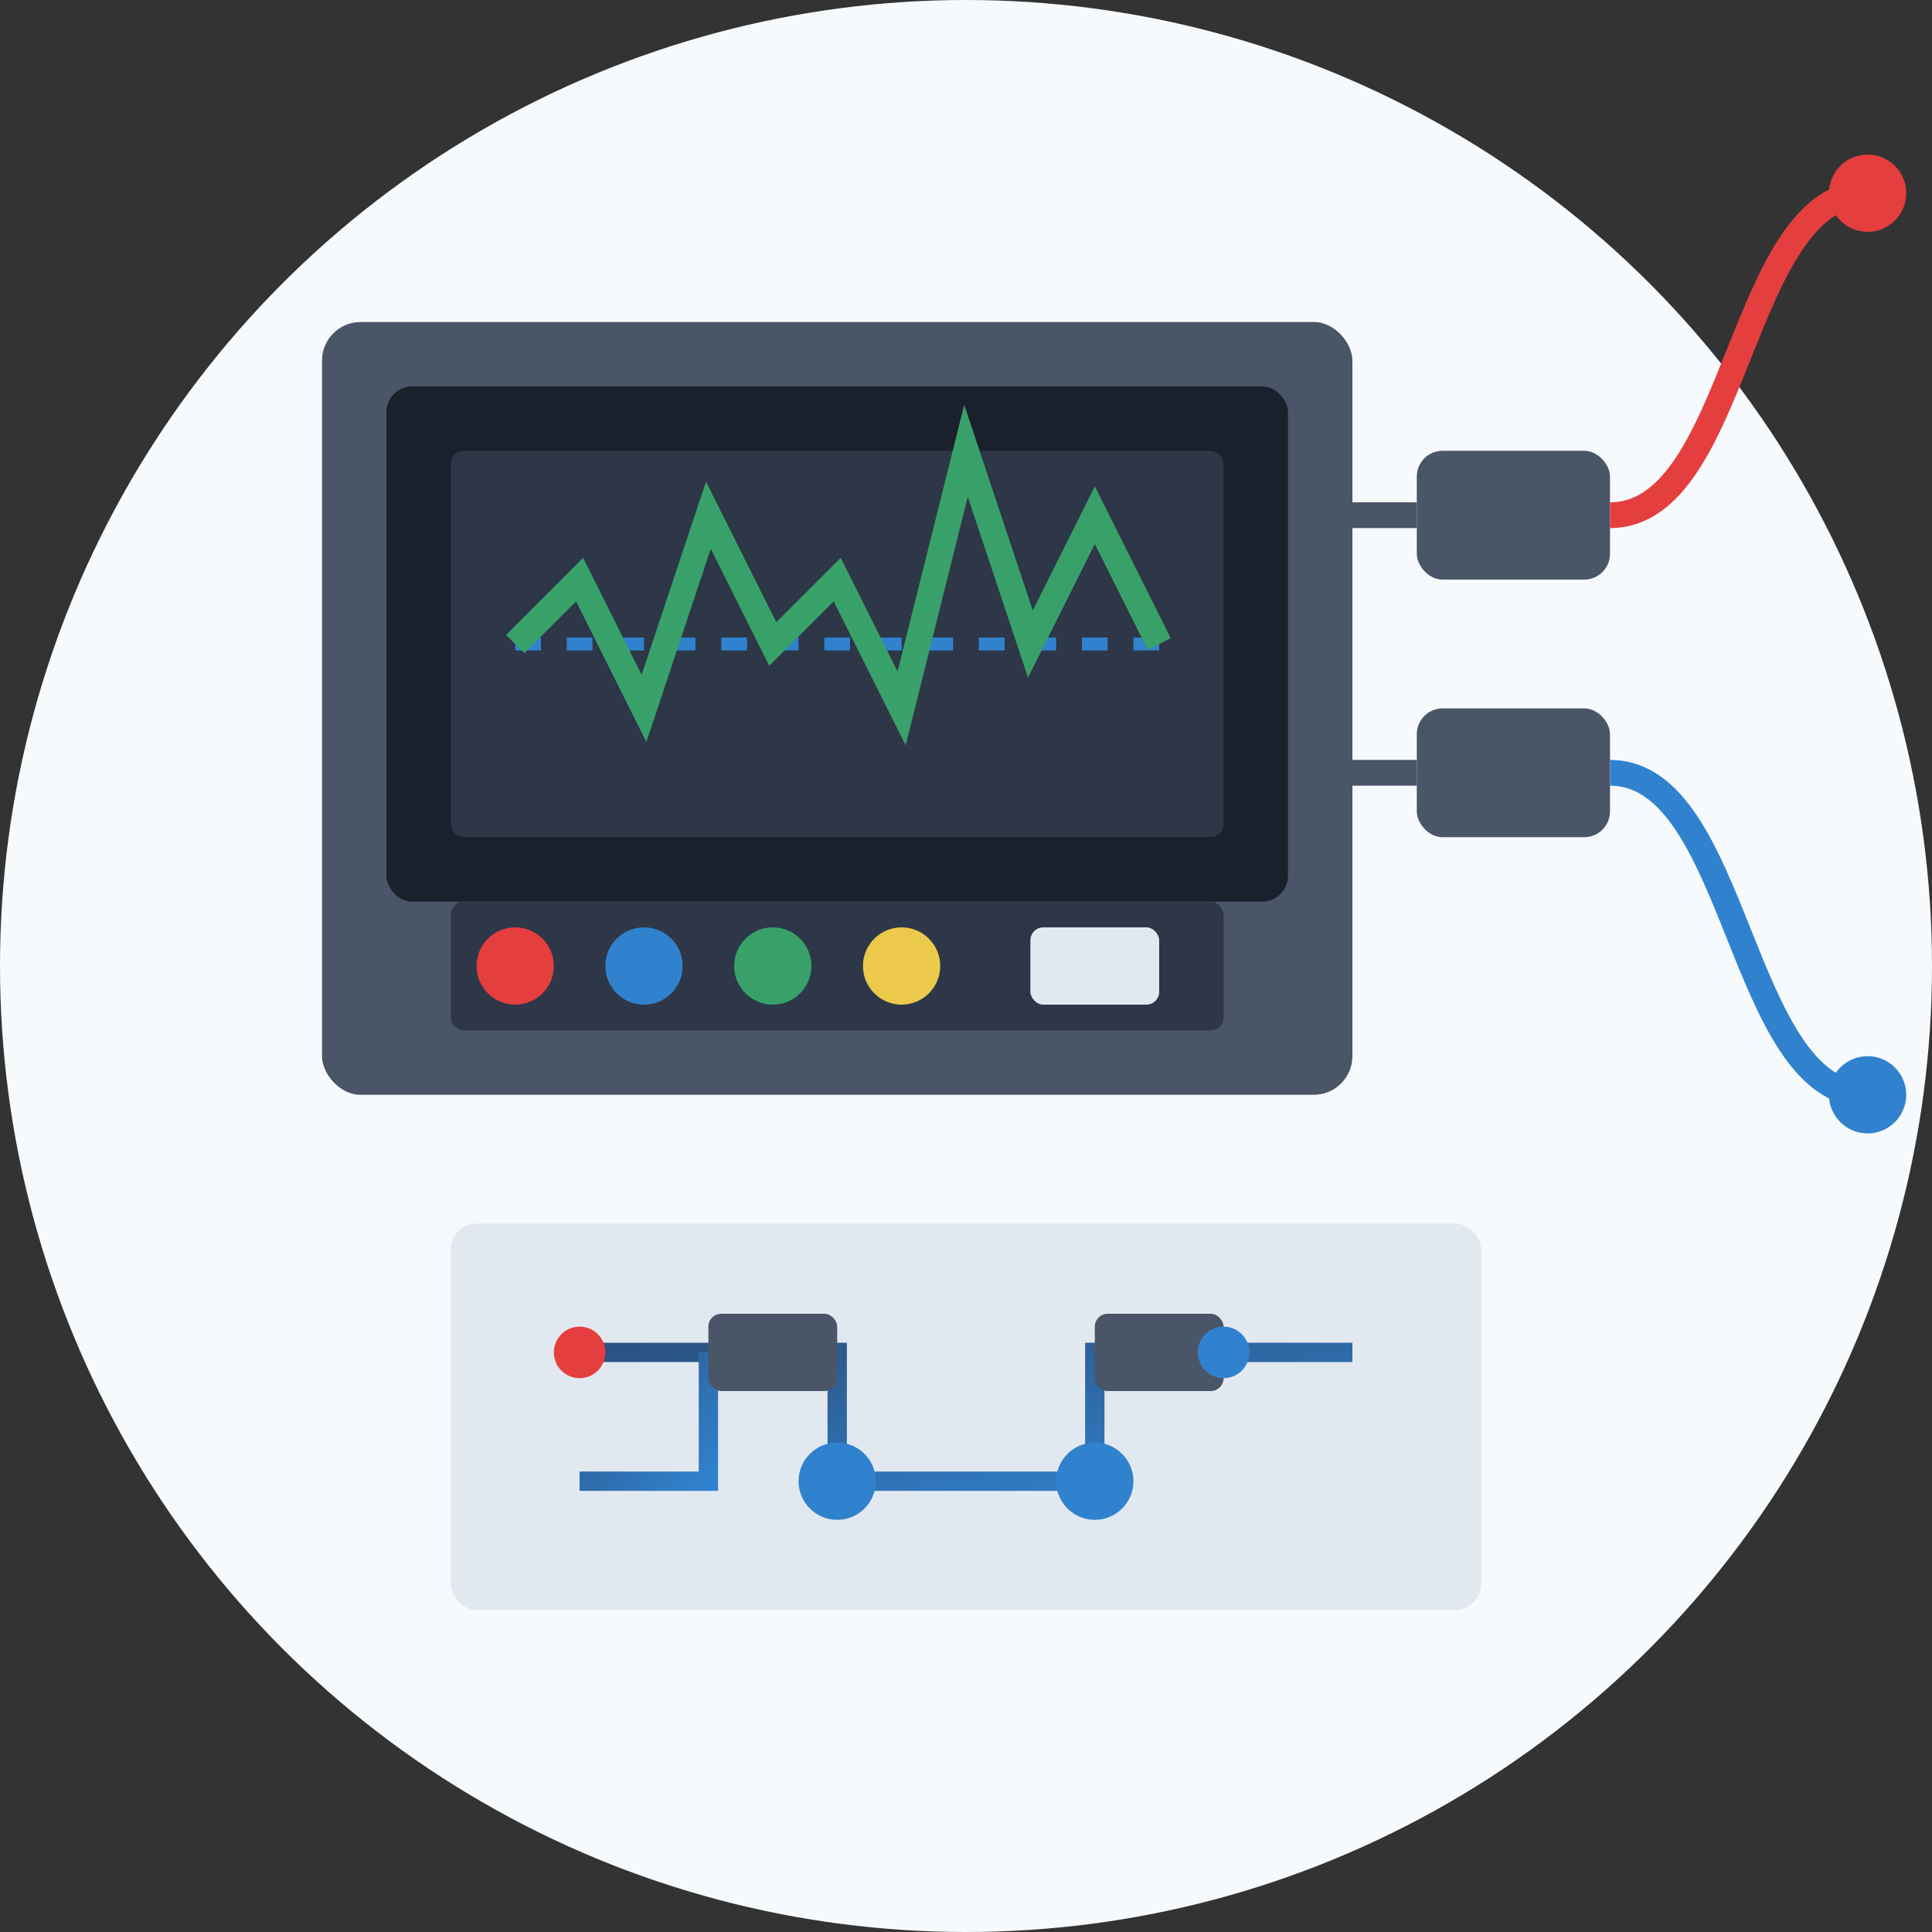 <svg xmlns="http://www.w3.org/2000/svg" width="150" height="150" viewBox="0 0 150 150">
  <rect x="0" y="0" width="150" height="150" fill="#333333" stroke="none"/>
  <defs>
    <linearGradient id="tool3-gradient" x1="0%" y1="0%" x2="100%" y2="100%">
      <stop offset="0%" stop-color="#2c5282" />
      <stop offset="100%" stop-color="#3182ce" />
    </linearGradient>
  </defs>
  
  <!-- Background Circle -->
  <circle cx="75" cy="75" r="75" fill="#f7fafc" />
  
  <!-- Testing Equipment -->
  <g transform="translate(25, 25)">
    <!-- Main Device -->
    <rect x="0" y="0" width="80" height="60" rx="3" ry="3" fill="#4a5568" />
    <rect x="5" y="5" width="70" height="40" rx="2" ry="2" fill="#1a202c" />
    
    <!-- Display Screen -->
    <rect x="10" y="10" width="60" height="30" rx="1" ry="1" fill="#2d3748" />
    
    <!-- Display Content -->
    <line x1="15" y1="25" x2="65" y2="25" stroke="#3182ce" stroke-width="1" stroke-dasharray="2" />
    
    <path d="M15 25 
             L20 20 
             L25 30 
             L30 15 
             L35 25 
             L40 20 
             L45 30 
             L50 10 
             L55 25 
             L60 15 
             L65 25" 
          stroke="#38a169" 
          stroke-width="2" 
          fill="none" />
    
    <!-- Control Panel -->
    <rect x="10" y="45" width="60" height="10" rx="1" ry="1" fill="#2d3748" />
    
    <!-- Buttons -->
    <circle cx="15" cy="50" r="3" fill="#e53e3e" />
    <circle cx="25" cy="50" r="3" fill="#3182ce" />
    <circle cx="35" cy="50" r="3" fill="#38a169" />
    <circle cx="45" cy="50" r="3" fill="#ecc94b" />
    
    <rect x="55" y="47" width="10" height="6" rx="1" ry="1" fill="#e2e8f0" />
    
    <!-- Probe Connection -->
    <rect x="85" y="10" width="15" height="10" rx="2" ry="2" fill="#4a5568" />
    <rect x="85" y="30" width="15" height="10" rx="2" ry="2" fill="#4a5568" />
    
    <path d="M80 15 L85 15" stroke="#4a5568" stroke-width="2" />
    <path d="M80 35 L85 35" stroke="#4a5568" stroke-width="2" />
    
    <!-- Probes -->
    <path d="M100 15 C110 15, 110 -10, 120 -10" stroke="#e53e3e" stroke-width="2" fill="none" />
    <path d="M100 35 C110 35, 110 60, 120 60" stroke="#3182ce" stroke-width="2" fill="none" />
    
    <circle cx="120" cy="-10" r="3" fill="#e53e3e" />
    <circle cx="120" cy="60" r="3" fill="#3182ce" />
  </g>
  
  <!-- Circuit Board Under Test -->
  <g transform="translate(35, 95)">
    <rect x="0" y="0" width="80" height="30" rx="2" ry="2" fill="#e2e8f0" />
    
    <!-- Circuit Traces -->
    <path d="M10 10 L30 10 L30 20 L50 20 L50 10 L70 10" stroke="url(#tool3-gradient)" stroke-width="1.5" fill="none" />
    <path d="M10 20 L20 20 L20 10" stroke="url(#tool3-gradient)" stroke-width="1.5" fill="none" />
    <path d="M60 20 L60 10" stroke="url(#tool3-gradient)" stroke-width="1.5" fill="none" />
    
    <!-- Components -->
    <rect x="20" y="7" width="10" height="6" rx="1" ry="1" fill="#4a5568" />
    <rect x="50" y="7" width="10" height="6" rx="1" ry="1" fill="#4a5568" />
    <circle cx="30" cy="20" r="3" fill="#3182ce" />
    <circle cx="50" cy="20" r="3" fill="#3182ce" />
    
    <!-- Test Points -->
    <circle cx="10" cy="10" r="2" fill="#e53e3e" />
    <circle cx="60" cy="10" r="2" fill="#3182ce" />
  </g>
</svg>
